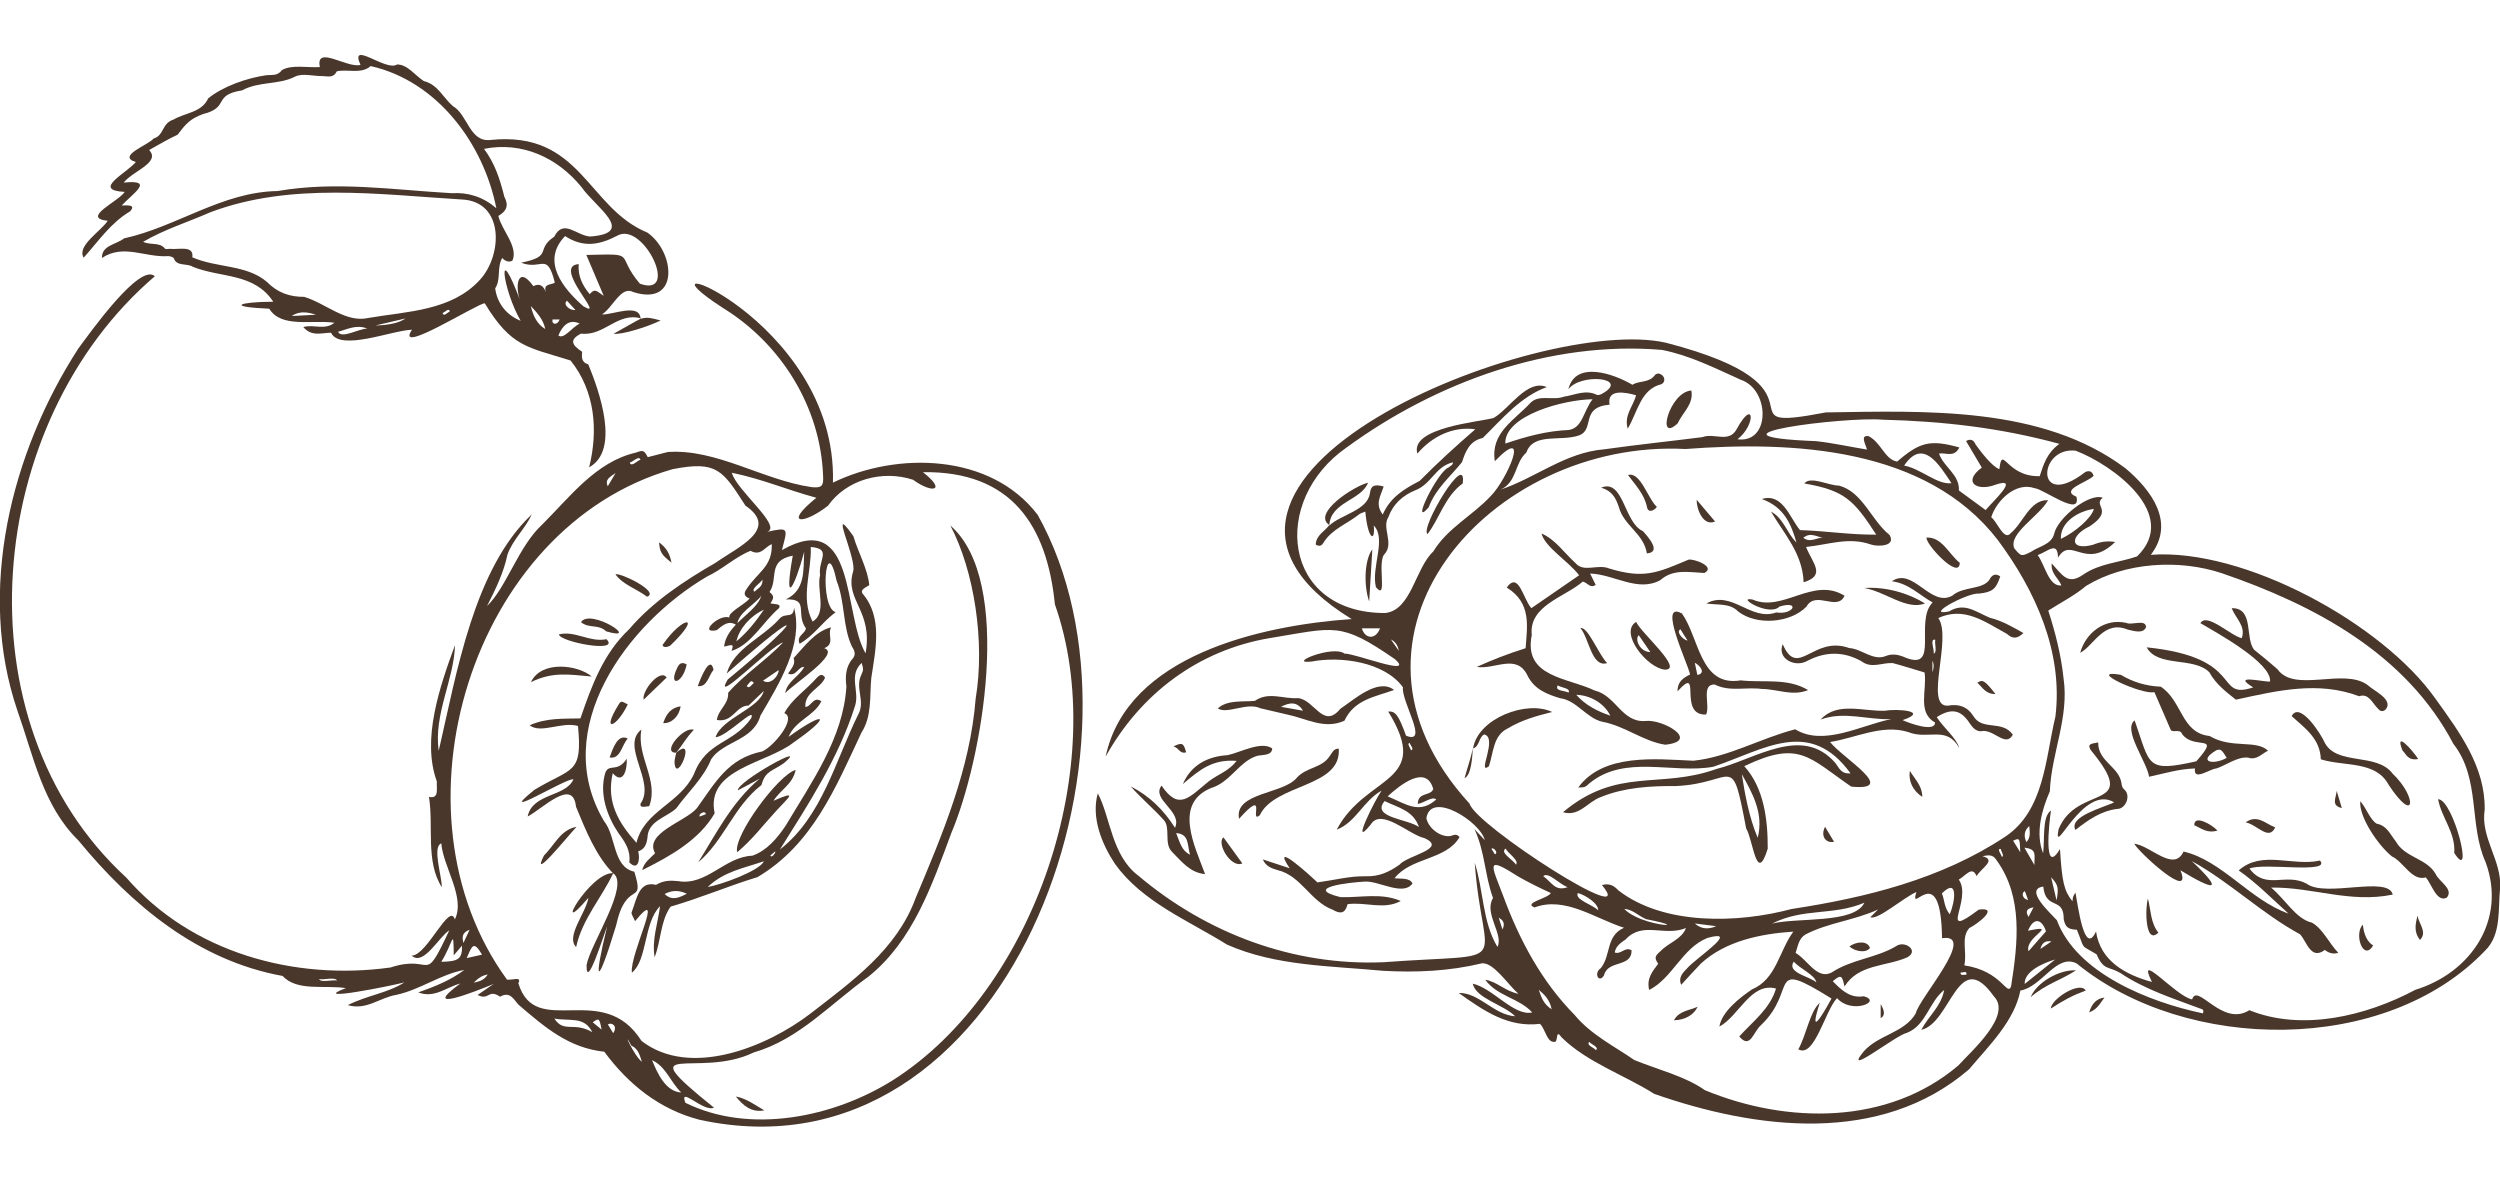 <svg xmlns="http://www.w3.org/2000/svg" viewBox="0 0 1748.3 826"><defs><style>      .cls-1 {        fill: #4a372c;      }    </style></defs><g><g id="Livello_1"><g><path class="cls-1" d="M1071.5,708c-9.1-10-24.5-11.3-32.8-22.8,8,1.1,13.5,7.8,23.2,9.8-7.5-6.5-17.5-22.3-25.7-21.3-22.8,5.5-45.9,6.5-69.1,5.2-36.6-3.5-74.8-3.2-109-18.3-27.2-17-59.3-29.8-78.4-56.5-9.3-14-16.7-32.5-12-49.3,8.9,16.5,9.5,43.4,28.4,57.6,47.8,40.4,108.6,63.2,171.4,60.5,94-7,69.5,7.1,63.8-69.5,6.1,18.4,5.3,41.4,15.9,58.8,4.5-8.9-9.7-23.3-3.1-34.2-5.8-15.8-5.6-32.5-13-48.2,2.2,2.3,4.4,4.7,7.2,7.7-2.8-12.6-37.8-35-40.8-15.3,1.4,6.9,9.6,13.2,16.3,12.5,2.2-.2,4.4-2.4,6.9.7-9.4,16.2-34,14-45.5,28.8,4,.5,10.6-.6,12.6,3.6-6.3,9.1-23.3-1.7-32.9-1.3-10.9.5-44.4,4.3-17.4,10.9,14.2.4,28.6-3.2,42.1,2.7-11.9,6.4-24.4.5-37.2,2.2-1.6,6.5-5,7.1-10.4,3.9-15.6-5.8-22.1-23.8-38.5-27.7-4.2-1.2-8.3-2.6-10.4-7.5,5.8,1.9,11.5,3.8,18.8,6.2-13.9-20.7,14.9,5.5,19.4,9.9,11.7-1.6,22.9-4.6,34-4.3,9.4.2,16.1-3,23.4-8.1,5.3-6.5,34.1-11.1,17.4-18.6-10.5-2.2-30.2-21.5-37.5-9.5-15.1,18.7,3.5-18.3,7.6-23.7-12.7,7-18,22.2-31.4,27.3,20.4-38.8,67.3-31.9,36-82.6,5.1-.5,7.3,2.7,12.5,16.9,16.4,6.5-3.4-23.7-2.2-33.9-12.8-17.6-43.3-21.9-63.6-18-18.6,2.2,14.4-11.8,22.8-5.5,6.6-.5,50,16.8,35.1,3.8-38.3-26.4-41.6-22.1-87.2-14.7-50.2,8.4-90.6,39-115,82.9,15-70.8,108.4-91.7,172-96.2-158.9-97.4,132-213.5,219.9-193.2,123.4,32,33,63.8,111.8,48.7,69.7-1,151.3-4.6,209.5,39.1,18.2,15.3,35,38,17.7,60.5,65.1-4.9,162.2,48.1,199.2,100.8,16.6,23.1,34.8,47.5,34.3,77.4-3.1,19.5,12,35.6,10.8,54.6-1.6,14.8,1.1,32.7-10.5,44-69.8,73.1-209.2,71.4-285.6,9-14.1-7.3-24.3,16.4-39.4,18.9-4.2,21.4-22.1,38.7-35.9,55.1-62,53.3-149.1,42-220.1,17.2-21.2-13.4-47.2-22.1-64.9-39.6-4-5.8-2.5,1.5-4.2,3.1-6.1,1.4-6.8-8.7-10.9-12.5-22.1,2.7-39-8.9-56.8-21.6,14.3-.4,24.6,15.4,39.5,16.3-8.2-8.3-27.2-12.2-29.7-22.8,14,3,29,23.1,41.7,20.1h0ZM1151.2,642.8c-5.2-2.1-9.3-6.8-15.3-7.2,11.5,12.4,50.9,14.1,15.3,7.2ZM1120.3,618.9c5.7-1.5,8.8.9,11.5,3.8,31.8,24.6,83.7,23,121,13,52.3-8,104.7-20.9,149.5-50.6,27.4-18.2,28.1-54.9,35.1-84,5.5-45.2-14-88.1-40.4-123.6-50-64.7-142.9-69.2-218.3-63.5-136-7.2-259,130.2-151,248,4.1,15.1,119.1,89,92.7,57.1h0ZM1572.9,706.4c36.8,15,81.7,4.2,116.2-14.2,39.1-12.1,63.8-49,49.2-89.1-12-26.4-3.4-58.4-22.6-82.9-33-62.9-96.8-97-161.8-119.3-29.9-10-67.8-7.8-95,8.8-8.1,6.8-17.8,11.7-26.5,17.3,5,15.5,9,31.2,10.7,47.5,4,27.3-8.6,52.4-9.6,78.9-5.8,13.3-10.2,29.6-4.7,43.3,1.2-9.8-.8-25.8,5.5-29.9-1.4,8.7-5.4,46.6,6.3,26.9,1.4,23,2.8,29.2,8.7,36.6.3-2.9.3-3.4,2.1-6.1,1.8,8.8,6.1,45.1,14.4,27.2,3,20.7,20.7,30.3,39.1,35.3-11.6-23.3,17,10.4,28.1,12.2,3.7-12,21,19.7,40.1,7.5h0ZM1340.2,623.8c-8.8,3.7-27.4,20.1-32.2,17.6,1.8-1.8,3.6-3.6,5.4-5.4-16.6,7.7-34.9,9.2-50.8,17.5-4.8,2.9-5.2,8-6.9,12.9,8.2,4.6,15,19,25.2,13.7,13.8-9.2,30.8-10,44.9-18.3,5.8-4.5,16.7,2.8,8,7.7-15.2,6.6-34.1,4.6-43.9,20.4-1.7-7.6-2.2-8.8-8.2-3.7,6.4,6.6,12.3,12,21.7,10.5,13.3,3.7-8.8,12.9-18.7,1.3-8.3,8.4-15.8,42.3-27.1,35.8,5.6-9.9,8.1-26.6,15-32.5-7.7,24,.8,10.6,8.2-3-45.8-28.5-23.2-6.3-49.2,18.5-5.5,4.6-7.5,17.3-15.3,8,10-11,21.5-19.4,25.7-33.5-17.6-4.7-26.1,19.5-39.6,26.6,1.6-10.2,13.9-20,22.8-26,17-7.2,18.6-26.1,28.9-40.4-22.5,1.5-47.3,6.4-64.6,22.3-4.6,4.7-9,9.7-13.8,14.9-2.3-5.2,1.3-8.6,4.1-11.5,5.9-7,38.1-27.9,14.3-21.3-17.7,7-24.5,28.2-40.8,36.4-2-8.1,2.4-13.1,6.3-18.3-2.6-3.9-2.6-5.3,1.6-8.8,5.5-5.9,15-8.4,17.8-16.2-15.1,6.2-30.3-5-42.2,8-2.9,2-6.9,4.5-7.6,9.1,4.5,1.6,7.3-4.4,11.8-1.5.1,12.3-16.6,6.4-19.3,17.5-3.6,5.9-7.5-1.6-2.2-5.1,7.2-9,3.4-22.6,16.2-28.2-20.6-6.6-41.3-22.2-62.6-14.2-8.2-3.3,9.5-6.2,11.4-10.1-7.7-3.5-15.1-7.2-22.4-11.3-23.6-15.1-19.4-9-10.9,13.3,11.3,30.7,26.8,59.8,49.9,83.2,11.4,13.9,28.3,22.2,41.8,31.6,16.7,6.8,35.5,11.3,49.4,21.1,57.4,23.7,128,24.5,177.2-17.3,9.2-10.2,37.9-35.1,24.8-48.4-25.1-35.2-29.8,18.7-50.7,23.5,5.1-9.9,13.8-16.1,16-27.9-10.7,8.5-12.6,24.7-26.1,30-7.6,1.5-45.8,32-30.1,12.9,10.2-11.6,28.4-12.9,36.3-26.5,2.3-10.6,43.4-56.3,18.4-52.6-.8-57.4-23.4-14-17.9-32.5h0ZM1045.4,322.7c-3.3-20,13.6-28.7,25.1-41.2,6-5.8,15.5-1.2,23.2-4.1,7.6-1.1,15-5.2,23-1.3,1,.5,3.1-.3,4.3-1.1,18.5-10.8-15.5-14.3-24.2-2.8,4.9-20.4,32-10.7,44.8-3.1,4.6-3.1,11.7-1.1,15.8-6.9.5-.7,2.2-1.2,2.9-.9,3.8,1,4.9,5.4,1.8,7.3-14.8,3.5-16.7,19.2-23.8,31.2-2.8-9.5,4-15.8,5.8-23.4-6.8-1.9-20.6-5-18.5,6.6-20.8,1.8-10,17.3-21.4,21.5-12.9,4.5-31.9-2.2-36.8,12-8.3,7.2-6.4,20.6-18,25.9,24.7-8.3,45.3-26,72.5-28.2,22.8-3.2,45.8-5.6,68.6-8.5,8.5-3.2,18.7,4.5,24.1-5.8,12.1-22,13.6-3,.5,7.3,23.3,3,22.6-34.8,2.3-41.6-18-8.1-35.7-17.1-55.2-20.9-77.8-6.6-157.8,22.5-220.3,68.1-53.8,37.2-45.2,116,26.7,115.9,18.4-1.8,21-31.2,33.7-43,10-16.5,27.5-25.1,40.2-38.8,11.3-11.3,28.7-51.2,2.7-24.2h0ZM1432.2,349.9c-6.2,11.2-27.8,23.1-23.6,33.5,4.8,5.8,4.9,5.9,11.7,2.5,5.6-3.9,14.2-5,16.2-12.5,2.3-11.2,24.7-29,34-25.3-7.3,5.6,8.2,8.5-9.2,20-13.5,6.3-14.6,17.3,2.3,12.9,5.1-2.1,9.7-2.9,15.6-2-20.9,20.4-30.8-4.6-40,11-.2-11.9-6.8-4.5-14.2-1.8,5.1,6.8,7.7,22.3,16.6,21.2-2.1-5.2-7.5-8.1-6.8-15.4,7.6,8.3,11.2,15.4,22.1,7.8,11.3-7.8,25.3-8.4,37.6-12.7,30.1-29.2-16.4-63.7-42.9-73.9-26.5-3.2-28.8,42.4,6.7,14.9,2-.9,4.7-1.2,5.8,2.7-4.4,4.6-23.9,9.7-12,14.6,3.5,14.7-23-5.5-29.3-6-13.1-4.6-26.5,8.5-30.3,20.3,4.2,3.1,9,16.9,13.6,11.2,8.7-7.1,13.4-23.5,25.9-23.1h0ZM1369.9,343c6.3,4.6,12.6,9.2,18.7,13.7,4.6-5.7,24.6-23.7,7.1-17.8-13,5.1-23.7-1.6-9.8-11.9-3.6-6-7.2-12.2-11-18.6,4-2.2,5.7.2,6.7,2.5,3.8,5.2,11.4,15.3,16.6,17.2,2.1-17.8,4.5,5.5,28.2,4.9,2.7-8.3,5.1-16.4,13.8-22.6-41.5-11.3-81.3-15.8-123.7-16.9-25.9-2.3-136.3,11.5-46.5,15,11.8,1.3,23.5,3.9,35.6,5.9-.8-3.5-5.1-10.3,1.1-9.4,8.8,4.4,11.3,16.3,20,17.8,16-13.8,23.2-15.5,43.5-9.9-3.6,7.4-9.6,3.4-14.2,4.3,3.3,9.6,14.5,14.6,13.9,25.9h0ZM1373.7,675.1c26.3,3.9,30,22.2,32.7,14.6,4.7-29.8,8.5-62.2-10-87.9-2.4-3.9-4.9-4.2-10-3,10.4,2.5-1.3,8.6-4.1,13.9-3.2-7.6-7.6-.2-12.5,2.4,9.9,14-15.3,43.1,14,21,14.9-2-1,10.2-6.6,12.9-6.1,6.8-1.4,16.4-3.5,26.1h0ZM1540.6,708.6c.3-1,.5-2.4-.6-2.8-19.4-7.3-39.9-13.7-57.1-25.3-8.7-5.1-11.7-1.6-16.7-13.1-12.1-7.4-7.7-2.4-13.8-17.2-6.1-.3-8-1.7-9.2-7.3.2-16.3-12.6-5.9-14.3-22.9-13.5,1.9,4.7,18.2,9.5,23.5,13.7,37,64.4,57.3,102.3,65.2h0ZM1113.8,279.2c-21,.3-61.8,11.6-61.1,31,14.4-4.9,29-8.9,44.4-9.5,9.7-1.5,10.2-13.4,16.7-21.6ZM1004.4,559.1c-2.8-2.5-8.4,2.4-12.9,3.1,0-8.5,9-5.3,10.8-10.4-4.8-17.5-23.1-3-31.9,5.1,13,5.4,22.1,12.8,34,2.2ZM1331.6,325.6c11.6,2.1,23.3,13.6,33.1,12.3-8.6-13-20-31.9-33.1-12.3ZM1303.8,631.3c-22.2,9.3-42.4,3.4-64.6,14.6,17.8-4.5,57.4.3,64.6-14.6ZM992.3,578.4c-3.9-11.7-14.7-13.6-24-18.2-9.8,11.7,16.7,12.5,24,18.2ZM1464.3,355.9c-10.7,1.4-23.7,9.2-23.1,21,10.5-5.1,21.4-14.7,23.1-21ZM1418.2,650.9c22.9-4.9-2.8,4.5.4,14.3,4.4-5,8.1-9.3,12.2-13.9-2.6-8.1-8.3-10.7-12.6-.4ZM1358,624.8c2,4.8,1.5,9.7,5.5,14.6,3.7-8.6,6.2-26.3-5.5-14.6ZM1437.2,671c-8.2,2.4-21.7,8.2-21.3,17.1,7.6-6.1,14.4-11.6,21.3-17.1ZM1270.2,687c-1-5.3-11.4-9.5-15.8-14.5-5.2,7.8,11.3,10.3,15.8,14.5ZM952.4,439.4c1.9,7.1,9.4,8.6,12.7,0h-12.7ZM1096.3,620.4c-6.5-2.4-13.3-10.9-17.1-7.7,6.1,4.3,8.2,10.9,17.1,7.7ZM1103.4,624.5c-2.5,4.7,10.7,8.2,14.2,12.1.5-4.5-8.8-10.7-14.2-12.1ZM1076.1,692.2c1.7,4.8,3,9.8,9,13.6-1.4-6.9-5.1-10.3-9-13.6ZM1422.7,604.9c-.1-7.1,2-11.1-7-12.1,2.8,4.9,4.8,8.3,7,12.1ZM1438.2,629.7c1.6-9.1,1.1-10.8-3.8-16.2,1.4,5.9,2.6,11,3.8,16.2ZM1419.1,577.7c-3.4,2.9-4.1,6.7-2,11.2,3.2-3.4,2.3-7.1,2-11.2ZM1200.2,647.7c-5-.6-10-1.3-15-1.9,4.6,4.1,9.6,4.2,15,1.9ZM1052.9,593.4c-4.3,3,5.4,7.8,7.2,11.3,2.6-3-5.6-7.9-7.2-11.3ZM1412.8,596c-.3-10.1-.4-10.1-5-8.1,1.7,2.7,3.3,5.4,5,8.1ZM1434.6,658.4c-4.5-.9-6.7,1.3-7.7,5.2,2.6-1.8,5.1-3.5,7.7-5.2ZM978.2,455.1c-.6-3.7-2.4-6.4-5.5-7.9,1.9,2.8,3.3,4.8,5.5,7.9ZM1418.6,641.2c1-1.9,2-3.7,3.5-6.7-5.2.9-5.7,3.1-3.5,6.7ZM1048.1,641.8c.8,2.4,1.5,4.8,2.6,8.2,2.1-4.4.4-6.6-2.6-8.2ZM1416.1,623.3c-2.2.3-2.6,5,2.2,6.1-.9-2.6-1.6-4.3-2.2-6.1ZM1111.4,728.6c-2.3,2.4,3.3,4,4.7,5.8,2.4-2.2-3.4-4-4.7-5.8ZM1045.4,597.4c2.8-.7-1.1-5.4-2.4-3.8.8,1.3,1.6,2.5,2.4,3.8ZM1375.1,681.7c.6-3.2-2.1-1.5-4.1-1.5,0,2.5,2.5,1.2,4.1,1.5ZM986.7,524.7c2.6-.7-.5-3.5-.9-5.2-2.2.6.7,3.6.9,5.2ZM1399.9,599.2c2.1-.3-.6-3.9-.7-5.5-3.2-.4.4,3.8.7,5.5Z"></path><path class="cls-1" d="M842.8,611.3c-10.7-1-16.4-8.8-23.2-15.6-5.9-5.9-.7-16.8-5.8-22.3-7.4-8.2-15.9-15.3-23.1-23.5,13.1,6.7,23.2,16.6,31,29,5.4-11.7-16.9-19.8-9.4-29.5,12.2,18.1,19.5,7.9,33-3,7-5.3,13.7-6.9,19.5-14.3-17-1.3-25.8,6.2-37.6,16.2,5.6-13.2,17.3-19.4,31.3-20.2,9.2-2,23.5-10.1,31.2-4.7-.2,5.2-6.9,4.3-10.6,5.2-12.5,3.8-18.7,18.5-32.2,22.5-26.4,11-11.5,40.3-4.2,60.1h0ZM822.5,582.6c2.7,6.5,3.7,12.2,9.7,15.1-2-6.7-.4-14.5-9.7-15.1Z"></path><path class="cls-1" d="M851.6,495.4c7-6.2,17.5-4.4,26-5.3,9.6-6.7,20.1-1.1,30.1-1.9,11.6,1.1,17.6,22.1,29.6,7.5,9.7-6.5,26.5-21.9,37.6-13.2-13,4.8-27.7,6.5-34.7,21.5-14.1,6.4-26.6-1.6-40.4-4.4-6.1-1.4-12.2-2.9-18.4-4.3-9.4-4.5-23.5,4.6-29.9,0h0ZM911.2,497c-4.1-6.7-9.5-5.8-15.4-2.7,5.1.9,10.2,1.8,15.4,2.7Z"></path><path class="cls-1" d="M936.2,523.5c2.2,27.3-44.7,24.4-55.2,46.6-7.8,6.5,6-20.4-14.5,2.5-3.6-18.4,30.7-17.2,40.2-28.5,6.7-7.8,17.9-6.7,23.4-15.7,1.6-1.9,2.2-4.8,6.1-4.9h0Z"></path><path class="cls-1" d="M1420.1,697.3c4.1-10.3,20.3-19.5,31.7-18.7-11.2,7.2-20.9,9.4-31.7,18.7Z"></path><path class="cls-1" d="M855.6,585.6c4.2,5.7,8.3,11.4,13.2,18.2-8.1,3.6-18.3-14.4-13.2-18.2Z"></path><path class="cls-1" d="M1458.6,692.7c-9.2,3.4-15.7,6.9-24.4,12.6.2-6.8,20.5-19.5,24.4-12.6Z"></path><path class="cls-1" d="M1471.7,697.6c-2.8,3.6-4.8,8.2-10.7,10.4,1.9-6.2,5-9.6,10.7-10.4Z"></path><path class="cls-1" d="M820.6,522c6.2-3,7.1-2.4,8.9,4.1-4.5,1.4-5-3.2-8.9-4.1Z"></path><path class="cls-1" d="M1294.1,540.8c-28.5-39.2-59.9-16.8-95.9-4.6-28.4,5.2-61.7-8.9-86.7,11.6-3.2,3-3.3,2.8-7.8,2.9,17.5-24,54-19.9,80.5-18.7,24.7-2.6,46.7-15.6,71.2-22,19.9,12.2,46-2.9,67.2-7.1-16.5.7-32.8-5.8-49.4.3,11.7-12.9,30.3-5.4,45.4-6.2,7.1-1.4,31.3,0,11.9,6.6,5.2,2.4,22.7,8.6,22.7,1.7-12.6-7.2-5.5-22.5-7.3-35-7.4-2.2-14.8-4.6-22.3-6.6-7.7-.4-14.7,4.1-21.9-1.3-12.3-6.9-24.9-6.9-37.5-.4-8.9,5.3-21.7-1.5-17.5-11.5,10.6,24.6,21.2-6.4,46.5,2.7,8.7.5,16.7,9.2,25.5,5.6,4.2-1.7,8-1.2,12.2.4,26.5,11.8,7.4-24.4,20.6-37.9-9.5-5.3-16.7-13.3-28.5-14.8,14.8-10.3,27.2,18.7,42.4,10,7.5-6.6,20.7-3.9,25.8-11,1.5-3.1,4-5,7.6-2.4-2.9,9-5.6,11-14.8,12-8-.8-39.2,16.2-21,12.5,10.7-6.6,18.5.2,28.5,4.4,8.5,2.1,15.9,6.4,23.5,10.7-4.1,3.9-7.4,4.4-11.5.6-15.7-8.6-29.9-19.4-48-11.1,9.9,14.2-10.1,62.1,6.6,61.3,7.5-1.4,13.6.5,17.8,7.1,6.3,10.8,20.3,2.6,27.7,13.2-5.1,9.4-13.6-4.6-22.4-2.4-3.7-.1-5.9-2.8-7.9-5.8-6.2-9.4-12.8-10.5-22.9-4.1,4.4,7.1,13.9,14.7,15.7,21.5-9-15.9-21.6-5.3-35.8-11.1-18.2-5.6-36.5,4.2-54.5,7,8.7,11.2,48.4,34.5,14.8,31.2-29.8-20.5-36.4-32.7-74.8-14.3,13.9,15.3,16.5,37.8,16.4,57.7-7.9,25.7-10.1-6-15.1-14.2-10.4-55-7.3-31.4-49.1-29.6-17.8-.1-35.9.9-52.5,7.7-9.3,3.3-15.1,14-26.5,10.6,38.1-31.9,67.6-16,107.2-30.2,27.4-6.8,60.1-31.2,83.4-4.1,2.5,3.2,3.8,7.8,10.7,7.1h0ZM1229.2,585.9c4.4-17.2-3.8-31.3-11.1-44.5,1.8,12.2,5.1,30.6,11.1,44.5h0ZM1353.4,447.4c-4.1-1-.6,6.9-1.1,9.7,2.6-.9.4-7,1.1-9.7ZM1351.4,470.2c1.1-3.2,1.1-5.9,0-8.1v8.1Z"></path><path class="cls-1" d="M1053.6,411c8.4-11.9,11.4,7.6,17.3,14.3,10.7-7.4,21.6-14.9,33.4-23-7.9-10.3-23.7-19.4-26.3-29.2,9.6,4,16,13.7,23.6,20.5,5.9,7.2,15.6.5,23.9,4,24.1,7.3,33.3,3.1,55.3-6.2,3.4-.9,19.5,4.9,11.1,9.3-11.2-.5-21.7-3-30.8,5-15.7,8.7-32.4-4.1-49.1-4.6,1.8,3.6,2.9,5.8,3.9,7.9-3.9,2.7-5.4-1.3-9-2.3-12.5,10.9-37.9,16.7-35.7,37.4-6,29.6,25.2,29.7,44,38.8,14.9,3.5,19,22.6,35.5,21.3,12.1-1.5,38.8,14,13.8,16.6-15.2-2.3-28.2-13.1-43.7-16-11.1-2.3-18.3-15.1-29.7-16.5-9.4-2.8-18.2-6.3-22.9-15.9-7.6-15.7-22.8-4-35.5-6,10-4.6,22.3-9.4,34.2-13.1,1-15.1,4.4-31.5-13.2-42.4h0ZM1126.1,500.5c-4-8.5-14-14.4-23.8-14.6,6.7,7.5,14.9,11.5,23.8,14.6ZM1089.4,479.3c-2.5,4.1,4.9,3.5,7.5,5.1,1.7-3.3-5.3-3.4-7.5-5.1Z"></path><path class="cls-1" d="M1258.6,370.7c18.8.6,34.4,3.3,53.5,3.2-15.6-24-21.9-30.9-50.3-35.8,4.1-5.5,17.3,1.6,24.3,1.5,16.6,4.5,22.5,24.3,35.3,34.5,4.8,8.1-8.3,8.3-13,6.7-15.6-5.5-29.6.1-45.4,1.7,4.6,11.5,14.2,19.9-1.7,24.7-.7-20.1-13.6-33.8-22.8-49.4,8.7,4.5,11,14.9,17.8,21.6-3.7-13-8.8-24.9-24.2-30.4,14.4-4.6,19.5,13,26.5,21.5h0ZM1275.2,376.1c-4.4-.4-9-4.3-14.1,0,5.1,3.9,9.7-.6,14.1,0Z"></path><path class="cls-1" d="M1264.4,482.6c-10.9,4.5-21.2-.7-32.4-.8-11.2-1.5-22.3,2.2-32.9-3.1-9.8-.4-2.9,15-6,21-20.3.9-2.2-35.9-20-16.2,0-6.8,3.8-9.3,8.8-11.8-1.1-6.7-23.2-52.5-5.6-42.6,12.2,17.5,12.6,51.4,41,46.7,15.9,1.8,32.5-1.9,47,6.7h0ZM1187,472c6.2-1.1,1.9-6.7-1.8-8.5.6,2.8,1.2,5.6,1.8,8.5ZM1175.2,440.1c-3.4,1.5,1.5,7.3,5,7.9-1.7-2.6-3.4-5.2-5-7.9Z"></path><path class="cls-1" d="M1290,416.5c-5.1,11.5-20.1-3.9-26.7,7.7-11.1,11.5-34.9,13.5-47.8,3.4-5.9-6.1-14.6-4.3-22.2-5.6,17.8-9.7,30.9,12.7,48.9,6.3,12.1,1.9,17-8.6,2.2-4.1-7.1,7.4-31.2-7.4-18.7-4.9,21,9.2,42.3-16.3,64.2-2.7Z"></path><path class="cls-1" d="M1030.1,523.5c3.4-21.3,37.8-34.1,55.3-25.6-11.4,2.9-21.2,5.6-31.2,11.6-10.1,4.9-9.8,17.1-13,26.4-8.7,6.6,6.6-20.1-3.3-22.3-4,2.1-3.1,8.5-7.8,9.8h0Z"></path><path class="cls-1" d="M1144.2,434.9c2.9,7.2,33.9,33.7,20,33.4-12.5-1.2-32.2-26.1-20-33.4ZM1146,444.2c-3,3,.9,11.8,8.1,11.8-3-4.4-5.6-8.1-8.1-11.8Z"></path><path class="cls-1" d="M1119.8,341c15.7-6.4,15.9,24.7,29.1,30.4,3.5,3.9,13.4,14.8,2.8,15.6-2.3-14.1-16.2-19.4-19.6-32.4-2.2-6.6-4.9-11.3-12.2-13.5Z"></path><path class="cls-1" d="M1347.3,375.9c10.8-.4,15.6,11.6,23.2,17.7-.2,12.7-24.5-13.6-23.2-17.7Z"></path><path class="cls-1" d="M1303.7,411.2c15.1-1,30.4,3.4,42.5,10.8-12.9,5-27.5-8.2-42.5-10.8h0Z"></path><path class="cls-1" d="M1123.9,463.7c-10.9,3.5-12.7-17.8-18.7-24.4,5-1.7,12.8,18.5,18.7,24.4Z"></path><path class="cls-1" d="M1138.5,332.2c8.7-2.6,14,16.8,20.2,22.3-2.7,3.4-6.3,3.8-6.9.3-1.8-9.2-8.1-15.5-13.3-22.6h0Z"></path><path class="cls-1" d="M1199.4,364.7c-8.3,3.6-13-8.5-12.9-15.2,4.8,5.7,8.8,10.4,12.9,15.2Z"></path><path class="cls-1" d="M1335.6,539.1c4,6.4,8.7,10.7,8.7,18.2-6.6-4.4-9.8-10.8-8.7-18.2Z"></path><path class="cls-1" d="M1395.5,485.4c-7.1,0-9.2-4.9-12.7-7.9,3.6-2.6,5.2-1.7,12.7,7.9Z"></path><path class="cls-1" d="M1276.3,578.2c2.4,4,4.1,6.8,6.3,10.5-6,1.2-9.6-4.2-6.3-10.5Z"></path><path class="cls-1" d="M1030,523.3c-.4,6.2-1.1,18.8-5.8,20.9,1.8-6.9,4.4-13.9,5.8-20.9Z"></path><path class="cls-1" d="M1565.7,608.6c16.2-14.3,37.6-2.5,56.7-6.8,8.2,9.5-39.6,1.3-49.3,5.6,11.6,15.4,25.2,2.6,40,10.6,13.2,9.9,57.1-5.9,60.2,7.6-29.8,6.2-55.9-5.3-85.1-4.9,9.8,8,17.4,22,28.5,24.5,7.7,4.2,12,14.4,18.5,21.1-3.3,1.1-6.4.4-9.4-2-9.8,7.4-12.6-5.8-17.3-10.9-26.9-14.6-48.9-36.4-75.7-51.2,23.1,21.8,15.6,20.8-8,6.4,9.3,22.8-29.6-13-32.3-18.6,11.7,1.5,27.7,20.2,34.5,5.5,26.8,6.2,46.6,34,73.4,43.4-11.6-10.4-21.8-21-34.7-30.1h0Z"></path><path class="cls-1" d="M1563.5,489.2c-6.6-5.2-13.9-10.7-18.5-19.1-10.9-11-36.1-3.2-43.8-17.4,69.7,7.1,46.8,37.2,74.5,28-15.8-9.6,7.2-3.6,11.8-4.1,1.3-13-37.1-34-48.7-40.8,4.4-7.7,21,8.7,28.9,10.5,3-8.6-4.3-13.7-7-21,15.9-.3,9,21.4,15.8,29.2,5.5,4.3,11,9,16.2,13.5,11.8,16.8,46.1-1.1,62.8,10.9,4.4,4.2,18.5,10.2,12.9,17.2-1.9,1.8-3.8,1.5-5.4-.5-3.9-3.7-6.5-11.1-13.2-8.7-28.4-10.7-56.6-4.1-86.2,2.4h0Z"></path><path class="cls-1" d="M1586.3,524.9c-4.9,2.2-8,7-14.3,4.9-7.5-.7-15,5.3-22.1,7.6-4.7.4-16.3,9.2-14.9,0-11.2.3-21.8,3.6-32.1,5.8-1.5-10.5-18.7-33-10.1-39.4,11.1,31.6,7.7,36.5,43.1,28.6,17.9-20.1-1.1-7.5-9.8-18.9-1.5-3.9-5.2-1.2-7.9-2.7-3.7-8.6-7.6-17.5-11.6-26.8-8.4,2.3-48.7-16.4-23.5-12.1,8.5,5.1,17.8,7.9,27.9,8.3,15.2,9.8,14.2,32.4,34.2,34.5,15.5,9.2,32.5,2.3,40.9,10.3h0ZM1557.2,530c-3.5-5.8-4.3-6.4-7.3-5.3-13.1,7.7-2.8,10.8,7.3,5.3Z"></path><path class="cls-1" d="M1650.6,560.3c4.4,5.1,6.7,12.7,11.4,15.7,7.4,1.4,9.5,7.6,13.3,12.2,6.5,11.8,21.6,11.8,28,23,2.3,5.3,13,10.7,7.7,16.6-7.1,3.4-10.5-9.7-14.6-14.2-9.7,2.8-15.6-11-23.7-14.7-9.5-7.6-23.2-27.7-22.1-38.5h0Z"></path><path class="cls-1" d="M1467.3,519.4c0,13.3,14.5,16.6,16.3,28.3.1,1.5.7,3.4,1.7,4.2,5.3,4.1,1.3,14-4.8,13.8-11.5,1.5-20.3,7.8-29.1,14.7-5-9.4,19.4-15.6,27.1-19.3-22-13.2-43.1,40.7-38.9,18.8,13.1-32.3,58.3-11.9,22.4-55.5-1.9-3.6-1.1-4.2,5.3-5.2h0Z"></path><path class="cls-1" d="M1623,531.1c-.4-14.5-11.1-21.9-20.4-30.3,5.7-10.9,20.9,13.1,23.3,18.9,8.8,15.8,36.2,6.5,47.3,21.3,17.5,16.7,15.9,36.2-2.8,7.8-9.1-17-30.9-12.6-47.4-17.8h0Z"></path><path class="cls-1" d="M1454.7,456.6c3.7-13.8,17-24.5,32.3-21,3.7,1.9,13.5-2.9,13.8,2.9-2,5.1-8.8,2.6-12.8,1.8-16.7-6.9-23.5,10.9-33.2,16.2h0Z"></path><path class="cls-1" d="M1705,558.9c10.7,0,25.6,59.8,11.3,37.6,1-14.5-8.8-24.2-11.3-37.6Z"></path><path class="cls-1" d="M1502.1,628.5c2.1,8.1,1.8,16.9,7.3,23.7-9.5,9.3-9.3-18.2-7.3-23.7Z"></path><path class="cls-1" d="M1570.4,575.1c8.2-5.9,14,1.1,20.7,3.5-4.5,9.8-12.7-2.1-20.7-3.5Z"></path><path class="cls-1" d="M1550.7,580.8c-7.1,2.3-11.5-1.7-16.2-3.7-.2-7.7,12.4-.4,16.2,3.7Z"></path><path class="cls-1" d="M1652.4,646.6c.7,7.2,3.1,12,7.2,14.6-7,11.5-13.6-8.2-7.2-14.6Z"></path><path class="cls-1" d="M1691.1,530.8c-7.4,1.3-8.4-3.5-11-6-5.8-14.5,6.9-.4,11,6Z"></path><path class="cls-1" d="M1690.6,640.3c1,6,7,11.5,1.8,17-4.7-5.7-3.1-11.4-1.8-17Z"></path><path class="cls-1" d="M1637.7,565.1c-7.6-1.8-4.2-6.5-3.6-12,1.4,4.8,2.5,8.4,3.6,12Z"></path><path class="cls-1" d="M1293.3,661.9c4.7-3.5,12.7-4.3,14.4,1-2.5,3.7-10.1,2.7-14.4-1Z"></path><path class="cls-1" d="M1170.6,713.5c3.7-6.7,10.5-6.7,16.6-9.5-2.6,5.8-8.9,9.3-16.6,9.5Z"></path><path class="cls-1" d="M1315.2,712v-9.8c3,5,3,8.2,0,9.8Z"></path><path class="cls-1" d="M929.6,367.5c8.3-7.7,26.5-10.5,28.4-22.4.6-5.5,3-6.7,9.6-4.9-1.8,6.1-6.4,12.2-.6,19.6,5.2-12.1,15.2-18,25.8-23.5,12.4-12.6,25.3-24.3,38.9-36.1-15.8-2.2-30.3,5.1-40.5,17-5.4-18.2,43.2-22.1,53.3-24.9,11.2-6.5,23.5-27.5,37.2-21.6-18.4,6.6-31.6,22.7-44.8,35.6-9.2,2-12,9.3-14.5,16.9-8.2,10.2-18.5,18.6-23.3,31.6-13.4,15.3,6.3-25.5,14.1-28,1.3-1.4,2.6-1.1,2.9-3.5-12.5,2.9-15,15.4-26.7,19.7-8.2,3.4-15.2,9.4-18.4,18.5-4.9,7.4,3.8,17.9-2.4,25.6-6.2,5,2.4,34-6.4,23.5-3.4-14,7.6-33.8-1.5-43.1,1.2,12.3-4.2,9.7-5.9-9.7-1.5.6-3,1-4.1,1.7-8.3,6.7-19.3,10.5-25.1,19.9-1.1,2.1-2.9,3.1-5.5,1.4.3-6.6,6.3-9.2,9.6-13.7l-.2.2h0Z"></path><path class="cls-1" d="M1182.8,273.1c1.8,9.4-6,15.2-9.6,23-15.2,14.2-5.8-22,9.6-23Z"></path><path class="cls-1" d="M998.3,373.5c-5.6-3.9,27.8-59.5,24.6-35.4-12.4,8.9-16.4,24.8-24.6,35.4Z"></path><path class="cls-1" d="M929.8,367.3c-12.9-8.3,18-27.9,26.9-29.7-4.8,12.4-26.3,13.4-27.1,29.9l.2-.2h0Z"></path><path class="cls-1" d="M957.5,420.7c-4.2-12.3-3-29.8,2.2-36.5-.7,11.9-1.4,23.5-2.2,36.5Z"></path></g><g><path class="cls-1" d="M108.4,193.1C-10.9,294.9-30.7,504.4,88.3,613.7c45.5,52.4,117.2,72.2,184.7,62.9,30.8-10,22.5,13.9,41.2-26-7.1,4.3-18,25.3-26.3,17.7,10.7,0,26.5-37.8,30.2-25.3,7.5-15.5-8.1-36.5-9.5-53.2-6.4,2.5.3,22.2.4,30.7-11.5-18-5.7-42.4-9-63.2,7.4,1.5,5.1-5.8,5.5-10.8-10.7-29.3,1.9-66,12.7-95.4-.7,24.6-15,48.1-11.4,74,12.7-55,24.6-127.2,65.1-165.4-4.5,10-13.2,17.5-17,28.1-2.6,12.5-8.3,24.3-14.3,36,13.6-13,22-41.7,38.5-56.9,19.7-19.6,37.8-44.1,65.7-50.4,4.9-1.9,5.7-1.6,8.2,3.2,4.6-1.2,9.3-2.4,14-3.6,33.9-2.4,66.6,19.6,100.2,24.5,7.4.9,8.9-.6,8.4-7.9-1.8-48-29.2-92.1-69.8-117.2-73.4-47.2,80,6.1,76.7,122,45.1-21.9,110.6-20.4,143.2,22.6,90,160.9-21,469.8-236.4,423-28-7.2-49.8-24.7-66.7-47.6-24.8-2.7-41.1-16.7-59.9-32.8-3.5-3.7-5.8-9.7-13-5.7-8.4-5.7-7.5,3-15.7-1.2,4.1-2.8,7.7-5.3,11.2-7.7-13.7,5.7-52,20.7-23.3-.3-9.8,2.5-18,10.6-29.4,6.2,11.4-4,22.5-8.4,32.2-15.7-16.6,3-30.7,13.8-47.5,17.4-12.1,2.1-20.9,11-34,7.2,13.7-6.9,28.2-8.5,39.6-15.9-8.4,2.3-67.8,14.2-40.9,4-15.5-2.3-34,2.5-44.3-8.5-59.1-10.7-105.7-49.6-142.8-94.8-24.9-24.3-31.4-59.2-42.6-90.7-28.6-83.8-4.5-180.5,42.6-253.3,7.9-10.6,43-60.3,53.5-50.5h0ZM441.5,731.2c-7.2-13.2,2.1,7.6,7.4,11.3-1.5-4.4-2.5-9.1-7.4-11.3ZM515.2,437.2c-5.7-3.7-9.4-.2-14,3.5-13.3,2.8,2-11.7,8.8-8.8-.8-3.8,10.3-8.8,14.2-13.3-4.5-1.7-3.8-4.3-2.2-6.5,7.6-11.9,18.3-15.7,17.7-31.6-5.2,2.3-7.7,8.6-14.8,4.7-10.2,3.9-19.9,13.1-30.3,17.9-56.2,32.9-110.4,106.7-72.2,171.1,8.6,10.5,6,32.1,21.2,35.4,7.7,25.1-5.5,4.2-12.8,37.8-13.3,44-16.1,40.7-6.2.5-2.5,6-14.6,45.4-14.4,27,2.5-14.5,30.6-56,18.6-64.2l.2.3c-12.3-12.5-19.5-30.6-26.2-46.9-2.1-20.4-23,1.2-33.8,6.9,3.3-16.4,26.7-13.6,32-26-4.3-1.5-56.2,30.7-27.2,7.3,26.2-15.8,33.7-10.5,30.4-44.6-11.4-3.3-26,5.7-33.8-.5,11.8-5.3,23.8-4.5,35.5-4.8,7.9-22.9,15.9-45.2,34.1-62.4,16.6-19.4,38.4-33.7,60.5-46.5,15.6-11,44.8-23.5,20.8-39.9-15.9-24.7-19.8-31.6-50.9-25.5-141.1,40.4-201.4,239.8-115.8,357,4,.4,10.4-2.5,7.9,2.5,12.1,39.7,58.9-2.7,86.1,40.3,33.9,26.3,87.7,4.3,118.2-19.1,29-22.5,60.3-44.7,73.5-80.7,18.9-45,38.1-90.2,42-139.5,6.7-40-1.1-89.6-17.7-121.1,44.7,38.8,22.2,164.4.7,215-13.5,36.3-26.8,75.5-58,100.5-26.2,18.7-48.6,43.9-80.2,53-38.7,18.9-88.8-10.5-27.8,38.6-7.2,3.5-24.7-15.7-20-3.4,45.1,22.3,103.8,10.2,145.1-15.8,99.6-63.1,152.3-222.2,113.3-332.8-5.5-55-30.3-93.3-92.3-92.4,17,13.2,6.5,15.1-6.9,5.3-21.4-7-46.5-.2-59.5,18.2-17.4,13.5-31.5,13.3-8.1-5.6-21.1-5.7-37.1-12.9-59.1-17.5,3.1,12.2,35.4,37.3,24.8,41.3,15.4-3.4,14.2-2.5,10.2,12.8,52.2-29.6,42.7,44.9,58.5,72.2,5.4-30-14.6-36.9-8.8-56.9,3.4-8.4-18.1-51.1.3-25,3.3,11.3,10,22.8,11.1,34.2-2,1.5-6.8,3-4.6,6,14.1,16.6,9,39.1,6,59-1.2,13,.6,26.5-6.9,38.2-18.1,38.6-34.3,78.3-72.7,101-20.5,6.2-39.5,14.5-60.7,20.6-7.2,10-6.6,23.5-11.2,35.4-2.1-12.3,2.3-23.8,3.8-35.7-11.5,11.4-8.8,37.8-19.7,46.5-1.8-12.7,24.3-62.9,2.2-36-1.2-2.9-2.8-5-2.4-6.2,3.7-9.4,5-22.2,17.1-19.2,5-3.1,10.1-3.2,15.5-2.6,19.9,3.4,32.4-17,51.9-17.8,10.2-3.6,17.5-12.4,23.3-21.1,17.9-30.1,40.3-61.3,42.4-97.2-.8-6.6-.7-13.7,4.4-19.5,2.3-2.6,1.5-5.5-.5-8.4-6.7-14.2-4.7-31.1-10.7-45.9-7.8-36.3-12.3,18.6-.7,21.8-9.8,7.3-14.9,16.2-25.2,22.1-2.5-5.6,3.9-6.9,4.4-10.8-7.6-10.2,2.8-20.9-14.1-20.2,13.8-6.6,12.2-19.8,12.9-33.3-6.5,24.3-14.6,40-8,2.7-18.2,3.5-9.8,16.3-16.3,25.4,3.5,2.7,3.1,4.4.7,7.9,2.7.9,7.8,0,6,3.4-11,9.3-19.5,25.7-33.2,29.9,2.1-5.7-.3-4-5.2-3,1.6-15.9,22.5-23.7,26-35.5-5.1,6.6-16.6,12-16.9,20.6h0ZM545.4,594.1c29.6-23.1,38.7-62,54.8-94.5,5.1-9.2-2.4-18.5,2.1-27.6,1.7-3.9,1.5-3.9.3-8.4-9.4,8.7-1.4,19.6-4.6,29.9-11.5,36.5-32.6,68.7-52.6,100.6h0ZM568.2,434.7c10.4-6,2.7-22.4,5.3-32.5-1.6-10.4,8.7-18.4-6.5-19.7.6,18-7.4,35.1,1.2,52.1h0ZM494.9,620.3c8.5-1.3,36.3-11.2,39.3-18-13.9,4.8-27.7,7-39.3,18ZM456,741.4c3.7,9.2,9.6,22.1,20.4,22.6-7.6-7.3-10.6-18.1-20.4-22.6ZM317.3,668.1c-.2-20.7-.3-8.8-8.7,4.5,12.2-.2,14.7-2.1,14.5-11.3-2.2,2.5-4,4.7-5.8,6.8h0ZM387.7,712.3c6.5,10.3,13.6,2,26.5,9.5-5.7-11.3-15.5-7.5-26.5-9.5ZM534.2,426.4c-9.7,4.4-17.4,13.5-19.2,22.1,7.8-6.5,13.7-14.1,19.2-22.1ZM480.3,625c-5.8-2.7-10.6-2.4-15.5.2,5.1,4.9,9.9,2.7,15.5-.2ZM337.1,667.6c-5.9-9.9-6.9-6.5-10.7,2.4,4.3-1,6.8-1.5,10.7-2.4ZM420.7,720c-1.5-8-1.8-8.2-6.2-5.1,1.9,1.6,3.8,3.1,6.2,5.1ZM235.7,685.7c-1.5-2.7-9-.3-12.6-1,1.5,2.7,9,.3,12.6,1ZM425,340.1c1.6-2.6,3.2-5.3,5.5-9.3-4.1,2.9-7.6,4.4-5.5,9.3ZM331.3,687.2c3.3-.8,6.8-1.2,9.8-5.7-4.9.8-7.3,3.3-9.8,5.7ZM428.8,722.5c3.3-4.6-.6-7.9-3.7-6.1,1.1,1.7,2.1,3.4,3.7,6.1ZM324.1,659.4c1.3-2.7,2.6-5.4,4.3-9.2-5.7,2-5.2,5.7-4.3,9.2ZM533.2,405.3c-1.3,2.6-8.1,6.2-5.7,8.5,2.5-2.3,6.1-3.6,5.7-8.5ZM440.4,323.5c1.1,3.5,5.2-1.4,7.5-2-1.1-3.2-5.2,1.5-7.5,2ZM538.8,598.2c.6,2.4,4-2.1,3.3-2.8-1.1.9-2.2,1.9-3.3,2.8Z"></path><path class="cls-1" d="M448.3,222.7c-16.2-4.8-25.8,12.6-42,10.6-7.7,4-7.2,7.5.8,12.7-.3,3.5-.7,7.4,4.3,8.8,7.6,18.5,22.5,60,.6,72,6.4-25.7,4.2-53.3-13-74.7-30.3-9.5-41.4-9.3-60-40-4.9-.1-63.5,37.2-50.9,18.5-13.7.3-50.3,15.4-56.6,2.1-6.2-.1-13.4,3.1-19.4-4,7.4-2.1,14.8,2.5,21.8-3-15.8-2.2-37.2,3.9-45.6-9.8-31.1-1.4-20.8-4.8,2.8-4.9-13.4-20.3-36.4-16.5-56.2-24.4-4-2.7-11.4-.1-13.3-5.9-.2-.8-2.4-1.5-3.8-1.6-16.3,1.2-31.3-8.8-46.5,1.3-.3-8.9,10.1-9.4,15.5-13.7,36.8-8.1,68.5-32.5,107.3-33.1,40.9-7.1,81.2-.8,121.8,1.5,11.5-.7,21.8,2.5,31.2,10.5-9-45.4-41.4-88.9-87.9-99.4-6.6,5.9-16.3,1.9-23.7,3.7-2.3,4.9-6.3,3.4-10,3.3-5.9.2-13.6-2.2-19,.3-11.4,6-25.3,3.2-37.2,9.7-21,3.3-8.2,11.8-27.4,16.6-9,3.3-12,6.9-17.7,14.4-6.7,3.1-13,6.9-19.9,10.7,8.3,8.8-11.4,14.6-17.8,22.8,22.1-2.3,6.5,7.5-1.4,16,3.7,0,10.3-.9,5.9,4.1-13.6,8-22.2,21-32.5,32.4-5-8.4,12.2-18.5,16.8-25.8-19-2,7.7-13.5,11.9-20.2-23.4-1.2,1.4-13.1,7.8-20.9-13.8-4.1,9-12,12.4-16.4,7.5-2.2,5.6-10.7,14-13.3,8.3-4.9,19.6-4.8,24.2-14.8,10.1-8.3,27.1-14.3,40.7-16.2,3.9-.4,7.7.7,10.9-3.6,6.8-4,18.2-1.5,26.5-2.1-3.3-15.7,19.1,1,28.4-1.5-8-17.8,18,4.9,25.5-.3,7.3-.2,12.9,7.9,18.8,11.6,9.9,2.5,13.3,11.4,20.3,17.5,10.3,5.8,11.7,25.3,26.1,23.7,63.7-6.7,67.7,47.4,110,64.8,19.4,13.6,22.6,51.8-9.8,41.6-8.7-4.7-14,10.3-22,15.6,7.8.3,26.5-8.3,27,3.2l.3-.2h0ZM134.4,179.9c17.2,7.6,37.9,5,52.2,17.2,7.6,7.7,15.9,10.5,26.1,10.5,15.2,4.5,29.1,18.5,45.2,14.7,27-4.6,57.9-4.9,77.7-26.6,16-17.4,17.1-54.9-12.7-56.2-58.1-3.5-119.5-12.2-175.7,8.9-15.9,7-32,11.9-47.1,20.7,5.5,2.6,11.4,0,15.2,4.7.5.7,2.5.2,3.7.2,5.3.8,16.8-2.8,15.5,5.9h0ZM364.2,224.5c-12.9-22.1-17.3-59.7,0-13.2-4.4-10.2-2.5-26.8,8.8-11.2,4.2-2.1,6.9-.6,8.8,4.3-2.2-6.4,3.8-4.9,6.2-6.8-5.6-22.1-9-8.2-23.6-13.9,22.9-4.6,9.6-9.1,23.2-18.2,6.5-12.8,15.5-.7,25.1-.1,32.8-2.4,3.6-20.6-5.9-34.4-16.9-20.9-41.9-32.2-68.3-26.9,7.6,10.3,11.1,21,14.2,33.5,3.3,6.2,1.5,10.1-4.2,13.4,2.4,10.1,14,21.3,9.9,31.2-2.2,1.5-5.2.5-7.2-1.8-3.9,7-.7,15-4.9,21.2,1.3,10.3,7.8,18.9,18.2,22.9h0ZM409.9,178.3c37.1-.9,19.6-1.1,37.6,20.1,28.2,10,2.5-43.5-15.6-33.7-12.8,6.8-24.2,8.6-36.7.4-17.1,17.5-1.4,36.7,12.8,49.1,16.9,10.1-22.5-28.2-3.3-29.5-.7,8.2,2.6,14.9,7.7,21,3.8-4.5,5.1-1.8,9.8,1.2-4.3-10.1-8-18.8-12.2-28.7h0ZM236.4,232c2.4,5.3,14.6-2.3,20.5-2.2-7.6-3.1-13.9.5-20.5,2.2ZM390.5,234.6c3.8,3,9.4-5.7,14.9-8.3-7.7-3.7-12.3,2-14.9,8.3ZM371.2,214c1.6,6.5,4,12.4,10.1,16.1-1.3-6.6-5.7-11.4-10.1-16.1ZM262.6,227.6c9.7-.2,16.7-1.9,21-4.9-8,1.9-14.5,3.4-21,4.9ZM220.9,220.1c-5.8-1.9-11.5-2.8-16.9.9,5.6-.3,11.3-.6,16.9-.9ZM396.5,210.3c-3.2,2.5,1.8,7,5.9,6.5-2-2.2-3.9-4.4-5.9-6.5ZM309.5,218.9c.9,2.9,3.3-.4,5.1-1.1-.8-2.8-3.3.5-5.1,1.1ZM386.4,223.4c-.8,3.7,3.4,4.3,5,0h-5Z"></path><path class="cls-1" d="M448.1,222.9c5.2-1.5,8-.2,13.9,1.2-10.2,5-28.2,10.2-32.9,9.3,6.6-3.6,14.3-8.2,18.9-10.5h0Z"></path><path class="cls-1" d="M428.8,610.7c-7.9,16.9-21.7,32.1-25.9,51.6-7.5-7.3,7-24.1,8.6-34.5-26.4,31,.9-18.1,17.3-17.2h0Z"></path><path class="cls-1" d="M523.5,493.4c-9,0-10.7,12.1-22.2,10.1,1.1-7.6,8.4-11,7.9-19,11-12.7,26.5-22.7,38.4-35.2-7.9,1.7-50.3,45.4-38.7,25.9,52.7-43.4,57.4-55.6-.7-4.2,5-17.7,25.1-24.9,36.8-38.2,4.2-4.9,9.8.4,10.3-7.8,6.8,25.7-10.6,53.3-23.5,75.4-4.9,17.7-26,17.7-34.5,30.6-5.2,13-16.2,23-24.4,34.3-7.1,6.5-19.6,8.7-20.1,20.3-.6,4.8-1.9,8.2-6.5,9.8,1.5,5.5,0,14-6.2,7.7,1-8.3-2.8-14-7.6-20.5-8-11.9-13.6-27.6-9.2-42.2,2.6-6.8,8.4.3,15-9.8.4,8.2-2.7,18.3-9.8,10.1-4.7,20.3,4.2,34.9,16.6,48.7,5.3-22.4,30.5-27.4,40.2-48.1,8.9-23.4,27-20.6,40-39,3.8-9.4-17.5,13.3-24.9,13.2,4.4-13.3,30.7-20,33.7-32.3-4.2,4.1-7.4,7.1-10.6,10.2h0ZM533.6,476c5.3,3.6,11.2-3.7,10.9-7.4-2.5,1.7-6.7,4.6-10.9,7.4ZM527.2,477.7c-2.1-3.2-3.2.3-5,2,1.7,2.5,3.3-1,5-2Z"></path><path class="cls-1" d="M499.8,568.7c-10.8,18.8-31.4,30.2-50.7,39.8,1.2-5.2,5.2-8,9-11.8-7.9-14.1,21.4-22.2,29.2-31.5,13.1-18.1,21.7-34.8,45.7-39.7,7.5-3,24.6-23.2,15.5-26.8,5.1-9.7,15.5-16.4,22.7-24.7,1.5-1.5,3.6-3.6,5.8-.1-3.1,7.6-14.4,10.1-13.8,20.5,4.3-.2,5.5-7.8,11.2-4-5.1,10.5-18.3,13.3-22.9,24.9,26.1-19,30.7-14.9,3.6,3.8-18.8,15-62,18.3-55.3,49.8h0ZM493.6,569.4c-.2-3.1-5.6-.1-4.2,1.6,1.4-.5,2.8-1.1,4.2-1.6Z"></path><path class="cls-1" d="M562.4,466.4c-4.4-.3-5.5,7-11.3,4.7,2.1-3.5,5.5-6.3,3.9-10.9,7.4-7.9,15-18.7,26.2-21.5-2.8,5.5,3,11.4-4.8,14.6,11.9,3.6-21.6,25.1-27.3,31.4,1.4-8.4,9.8-11.5,13.3-18.3h0Z"></path><path class="cls-1" d="M556.4,538.5c-2.2,10.2-10.2,13.3-15.5,21.5,17.9-7.8,10.6-2.5,1.7,7.3-9.1,9.9-16.6,20-27.1,28.7-2.8-11.6,29.1-54.5,41-57.6h0Z"></path><path class="cls-1" d="M531.2,544.6c-4.8,2.5-9.5,5.1-15.2,8.1-.6-6.1,51.2-34.8,32.4-19.2-8.2,6-13.1,5.2-15.9,15.5-19.1,14.6-26.4,39.1-44.2,54,12.8-20.5,23.7-42.3,42.8-58.3h0Z"></path><path class="cls-1" d="M454,563.8c-2,0-7,1.8-6-1.9,10.7-15.2-14.3-40.2.5-51.7-3.4,19.1,12.4,35.3,5.5,53.6h0Z"></path><path class="cls-1" d="M371.3,477c7.4-15.5,33.1-12,42.5-3.9-16.4-1.4-27.1-3.5-42.5,3.9Z"></path><path class="cls-1" d="M390.9,443.6c11.5-2.7,21.5,5.8,33.2,3.4,10.2,10.1-33.2,1.8-33.2-3.4Z"></path><path class="cls-1" d="M406.3,435.1c6.5-10.2,43.1,14,17.6,6.4-5.6-5.3-11.8-1.7-17.6-6.4Z"></path><path class="cls-1" d="M403.2,578.2c-6.8,7.3-32.4,39.1-22.8,20.1,7.5-7.4,11.5-18,22.8-20.1Z"></path><path class="cls-1" d="M430.4,401.6c3.6-1.2,31.4,12.4,22.1,15.7-7-5.4-17.2-8.5-22.1-15.7Z"></path><path class="cls-1" d="M463.3,451.1c14-20.5,28.9-22,5.4.4-1.2.8-4.8,1.9-5.4-.4Z"></path><path class="cls-1" d="M472.9,526.4c-10.9.2,5.6-18.9,12.3-16-5.3,5.4-7.8,10.5-12.3,16Z"></path><path class="cls-1" d="M466.2,473.8c-4.9,4.8-9.9,9.6-16.1,15.5-1.4-6.2,11.6-22.1,16.1-15.5Z"></path><path class="cls-1" d="M476,493.9c-1.1,7.2-6.4,12.1-12.2,11.8,2.3-7.1,5.9-10.8,12.2-11.8Z"></path><path class="cls-1" d="M439,492.6c-7.7,16.2-19.1,20.5-6.2-.2,1.5-2.3,1.9-2.2,6.2.2Z"></path><path class="cls-1" d="M534.5,776.5c-9,1.7-14.8-3.3-19.9-9.7,7.5,1.4,13.4,6,19.9,9.7Z"></path><path class="cls-1" d="M439,516.5c-4.3,4.6-5,14.6-12.7,13.2,2.2-5.8,5.5-16.9,12.7-13.2Z"></path><path class="cls-1" d="M488,479.8c1.9-5.6,8.7-22.3,11-11.4-3.5,4.1-4.4,12.3-11,11.4Z"></path><path class="cls-1" d="M472.9,526.4c14.8-13-.2,23.2-1.2,6.7,0-2.2.8-4.5,1.2-6.7Z"></path><path class="cls-1" d="M480.2,464.7c-2.7,13.6-13.3,16.1-6.6,2.3,1.3-2.8,3.2-4.5,6.6-2.3Z"></path><path class="cls-1" d="M469.6,393.5c-7.1-5.6-8.2-7.5-8.7-14.2,4.8,3.5,7.4,7.4,8.7,14.2Z"></path></g></g></g></svg>